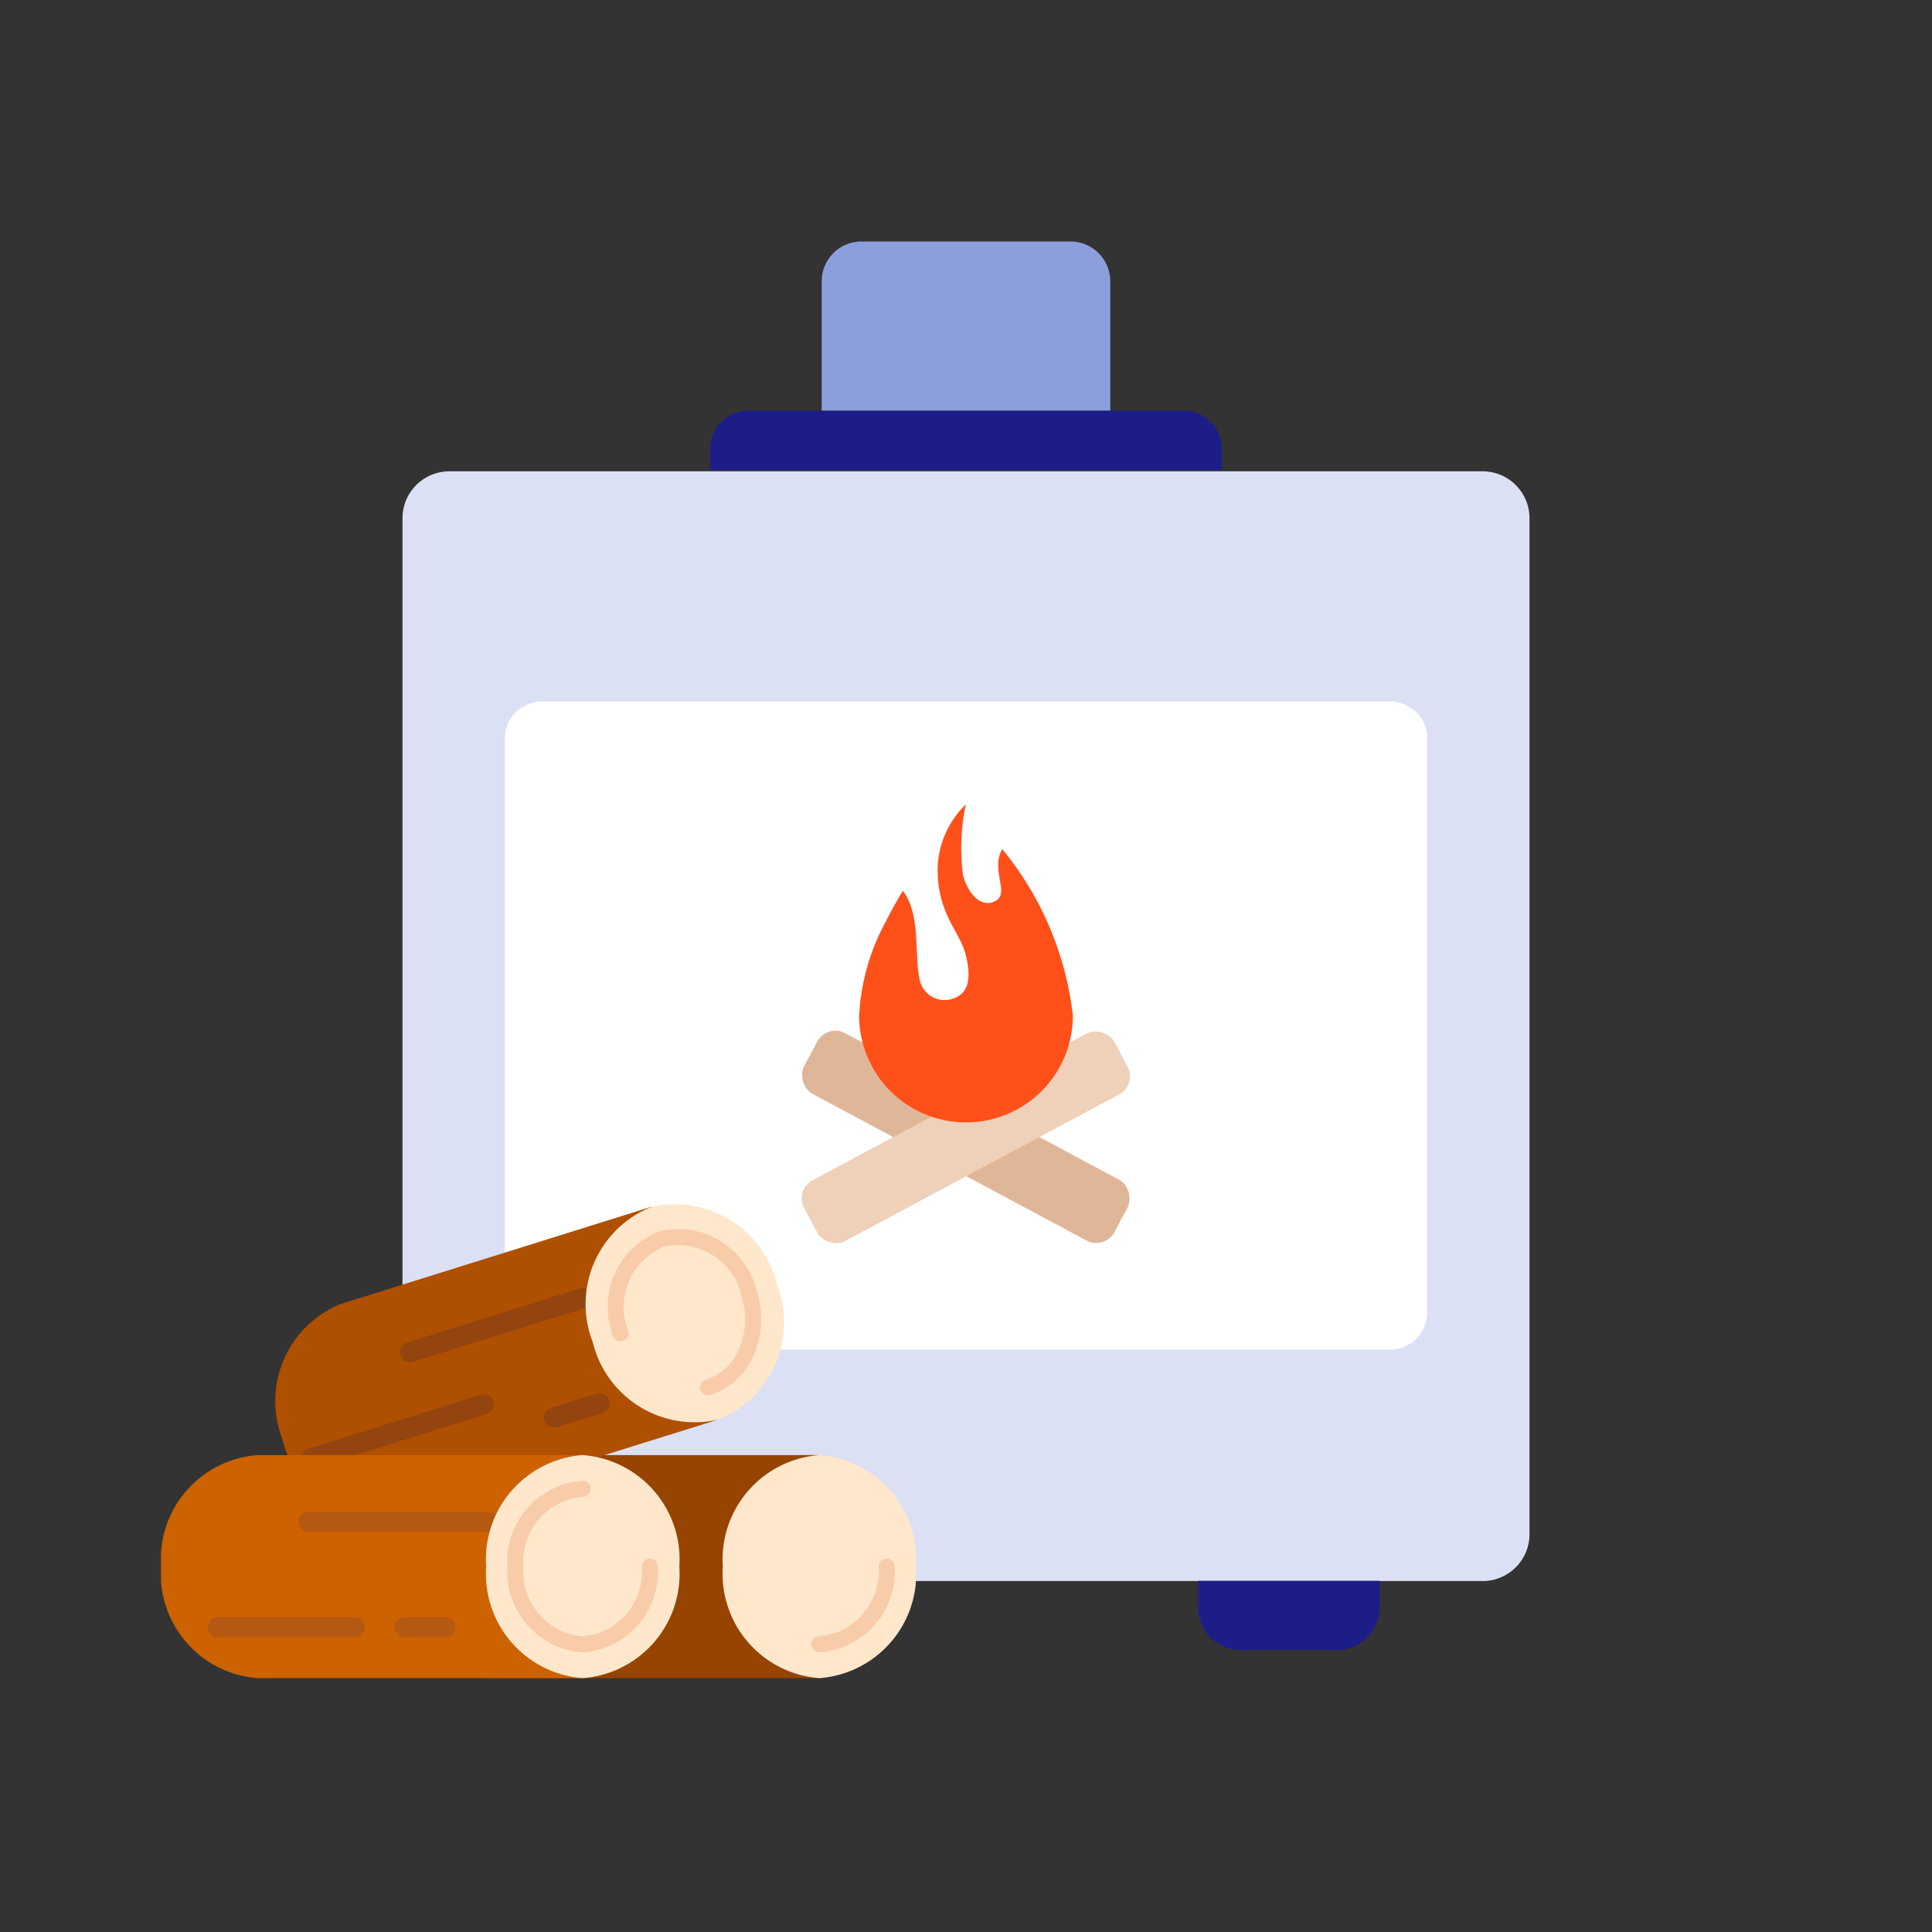 <?xml version="1.0" encoding="UTF-8"?>
<svg xmlns="http://www.w3.org/2000/svg" width="48" height="48" viewBox="0 0 48 48">
  <rect x="0" y="0" width="48" height="48" fill="#333333" stroke="none"/>
  <defs>
    <clipPath id="jubqydthra">
      <path data-name="Rectangle 7796" style="fill:none" d="M0 0h18.754v11.807H0z"></path>
    </clipPath>
  </defs>
  <g transform="translate(10 6)">
    <path data-name="Tracé 19000" d="M1.184 0h25.632A1.166 1.166 0 0 1 28 1.146v25.279a1.166 1.166 0 0 1-1.184 1.146H1.184A1.166 1.166 0 0 1 0 26.425V1.146A1.166 1.166 0 0 1 1.184 0z" transform="translate(0 5.71)" style="fill:#dce0f4"></path>
    <path data-name="Tracé 17754" d="M13.18 57.05v.65a1.058 1.058 0 0 0 1.064 1.07h2.392a1.064 1.064 0 0 0 1.064-1.053v-.667z" transform="translate(-9.461 -23.775)" style="fill:#1d1d89"></path>
    <path data-name="Tracé 17755" d="M39.1 57.05v.65a1.058 1.058 0 0 0 1.064 1.07h2.386a1.058 1.058 0 0 0 1.058-1.058v-.662z" transform="translate(-19.333 -23.775)" style="fill:#1d1d89"></path>
    <path data-name="Tracé 17756" d="M31.842 8.864v-.533a.941.941 0 0 0-.942-.941H20.071a.941.941 0 0 0-.941.941v.532z" transform="translate(-11.486 -3.186)" style="fill:#1d1d89"></path>
    <path data-name="Tracé 17757" d="M30.045.2h-5.181a.988.988 0 0 0-.994.988V4.4h7.169V1.188A.988.988 0 0 0 30.045.2z" transform="translate(-13.455 -.2)" style="fill:#8d9edd"></path>
    <path data-name="Tracé 17758" d="M11.17 20.616v14.292a.925.925 0 0 0 .937.906h21.039a.925.925 0 0 0 .937-.906V20.616a.883.883 0 0 0-.272-.641.956.956 0 0 0-.665-.266H12.107a.956.956 0 0 0-.665.266.883.883 0 0 0-.272.641z" transform="translate(-8.626 -8.282)" style="fill:#fff"></path>
    <rect data-name="Rectangle 1516" width="8.742" height="1.713" rx=".51" transform="scale(-1) rotate(28.15 41.257 -47.322)" style="fill:#e0b699"></rect>
    <rect data-name="Rectangle 1517" width="8.742" height="1.713" rx=".51" transform="rotate(-28.16 51.845 -7.633)" style="fill:#efd0b9"></rect>
    <path data-name="Tracé 17759" d="M30.77 29.339a2.655 2.655 0 0 1-5.31 0 5.479 5.479 0 0 1 .643-2.3c.14-.275.287-.544.444-.8.45.585.281 1.62.415 2.2a.632.632 0 0 0 .848.474c.462-.164.392-.69.3-1.076-.129-.556-.69-1.006-.7-2.088a2.286 2.286 0 0 1 .7-1.655 5.263 5.263 0 0 0-.07 1.754c.1.386.38.784.725.678.515-.152-.07-.778.251-1.322a7.92 7.92 0 0 1 1.754 4.135z" transform="translate(-14.115 -10.108)" style="fill:#ff501a"></path>
  </g>
  <path data-name="Rectangle 7014" style="fill:none" d="M0 0h48v48H0z"></path>
  <g data-name="Groupe 15729">
    <g data-name="Groupe 15725" transform="translate(4 29.885)" style="clip-path:url(#jubqydthra)">
      <path data-name="Tracé 53783" d="M7.767 5.721h8.078v5.542H7.767a2.6 2.6 0 0 1-2.4-2.771 2.6 2.6 0 0 1 2.4-2.771" transform="translate(.511 .545)" style="fill:#964400"></path>
      <path data-name="Ligne 386" d="M4.483.25H0A.25.25 0 0 1-.25 0 .25.25 0 0 1 0-.25h4.483a.25.25 0 0 1 .25.25.25.25 0 0 1-.25.25z" transform="translate(6.437 9.712)" style="fill:#b55812"></path>
      <path data-name="Tracé 53784" d="M12.745 8.492a2.6 2.6 0 0 0 2.4 2.771 2.6 2.6 0 0 0 2.4-2.771 2.6 2.6 0 0 0-2.4-2.771 2.6 2.6 0 0 0-2.4 2.771" transform="translate(1.213 .545)" style="fill:#ffe7cc"></path>
      <path data-name="Tracé 53785" d="M14.934 10.383a.2.2 0 0 1 0-.4 1.621 1.621 0 0 0 1.472-1.733.2.2 0 1 1 .4 0 2.018 2.018 0 0 1-1.872 2.133z" transform="translate(1.422 .786)" style="fill:#f9cca9"></path>
      <path data-name="Tracé 53786" d="M4.228 2.5 11.939.087l1.652 5.291-7.712 2.407a2.6 2.6 0 0 1-3.114-1.93A2.6 2.6 0 0 1 4.228 2.5" transform="translate(.249 .008)" style="fill:#af4f00"></path>
      <path data-name="Ligne 387" d="M0 1.586a.25.25 0 0 1-.239-.176.25.25 0 0 1 .164-.31L4.2-.239a.25.25 0 0 1 .313.164.25.25 0 0 1-.164.313L.075 1.575A.25.25 0 0 1 0 1.586z" transform="translate(6.189 2.371)" style="fill:#93440f"></path>
      <path data-name="Ligne 388" d="M0 1.586a.25.25 0 0 1-.239-.176.25.25 0 0 1 .164-.31L4.2-.239a.25.25 0 0 1 .313.164.25.25 0 0 1-.164.313L.075 1.575A.25.25 0 0 1 0 1.586z" transform="translate(3.746 5.006)" style="fill:#93440f"></path>
      <path data-name="Ligne 389" d="M0 .6A.25.25 0 0 1-.239.428.25.25 0 0 1-.074.115L1.06-.239a.25.25 0 0 1 .313.164.25.25 0 0 1-.164.313L.074.592A.25.25 0 0 1 0 .6z" transform="translate(9.761 4.979)" style="fill:#93440f"></path>
      <path data-name="Tracé 53787" d="M9.806 3.455a2.606 2.606 0 0 0 3.114 1.931 2.6 2.6 0 0 0 1.462-3.36A2.605 2.605 0 0 0 11.268.1a2.6 2.6 0 0 0-1.462 3.36" transform="translate(.92)" style="fill:#ffe7cc"></path>
      <path data-name="Tracé 53788" d="M12.606 4.714a.2.2 0 0 1-.059-.391 1.359 1.359 0 0 0 .836-.781 1.882 1.882 0 0 0 .052-1.312 1.62 1.62 0 0 0-1.921-1.215 1.621 1.621 0 0 0-.889 2.093.2.2 0 1 1-.382.119A2.018 2.018 0 0 1 11.394.633a2.017 2.017 0 0 1 2.422 1.477 2.282 2.282 0 0 1-.067 1.59 1.752 1.752 0 0 1-1.084 1 .2.2 0 0 1-.059.014z" transform="translate(.984 .072)" style="fill:#f9cca9"></path>
      <path data-name="Tracé 53789" d="M2.4 5.721h8.078v5.542H2.4A2.6 2.6 0 0 1 0 8.492a2.6 2.6 0 0 1 2.4-2.771" transform="translate(0 .545)" style="fill:#cc6200"></path>
      <path data-name="Ligne 390" d="M4.483.25H0A.25.25 0 0 1-.25 0 .25.25 0 0 1 0-.25h4.483a.25.25 0 0 1 .25.25.25.25 0 0 1-.25.25z" transform="translate(3.673 7.925)" style="fill:#b55812"></path>
      <path data-name="Ligne 391" d="M3.4.25H0A.25.25 0 0 1-.25 0 .25.25 0 0 1 0-.25h3.4a.25.25 0 0 1 .25.25.25.25 0 0 1-.25.25z" transform="translate(1.412 10.541)" style="fill:#b55812"></path>
      <path data-name="Ligne 392" d="M1.017.25H0A.25.25 0 0 1-.25 0 .25.25 0 0 1 0-.25h1.017a.25.25 0 0 1 .25.25.25.25 0 0 1-.25.25z" transform="translate(6.052 10.541)" style="fill:#b55812"></path>
      <path data-name="Tracé 53790" d="M7.376 8.492a2.6 2.6 0 0 0 2.4 2.771 2.6 2.6 0 0 0 2.4-2.771 2.6 2.6 0 0 0-2.4-2.771 2.6 2.6 0 0 0-2.4 2.771" transform="translate(.702 .545)" style="fill:#ffe7cc"></path>
      <path data-name="Tracé 53791" d="M9.71 10.552a2.018 2.018 0 0 1-1.872-2.133A2.018 2.018 0 0 1 9.71 6.286a.2.2 0 0 1 0 .4 1.621 1.621 0 0 0-1.472 1.733 1.621 1.621 0 0 0 1.472 1.733 1.621 1.621 0 0 0 1.472-1.733.2.2 0 0 1 .4 0 2.018 2.018 0 0 1-1.872 2.133z" transform="translate(.765 .618)" style="fill:#f9cca9"></path>
    </g>
  </g>
</svg>
